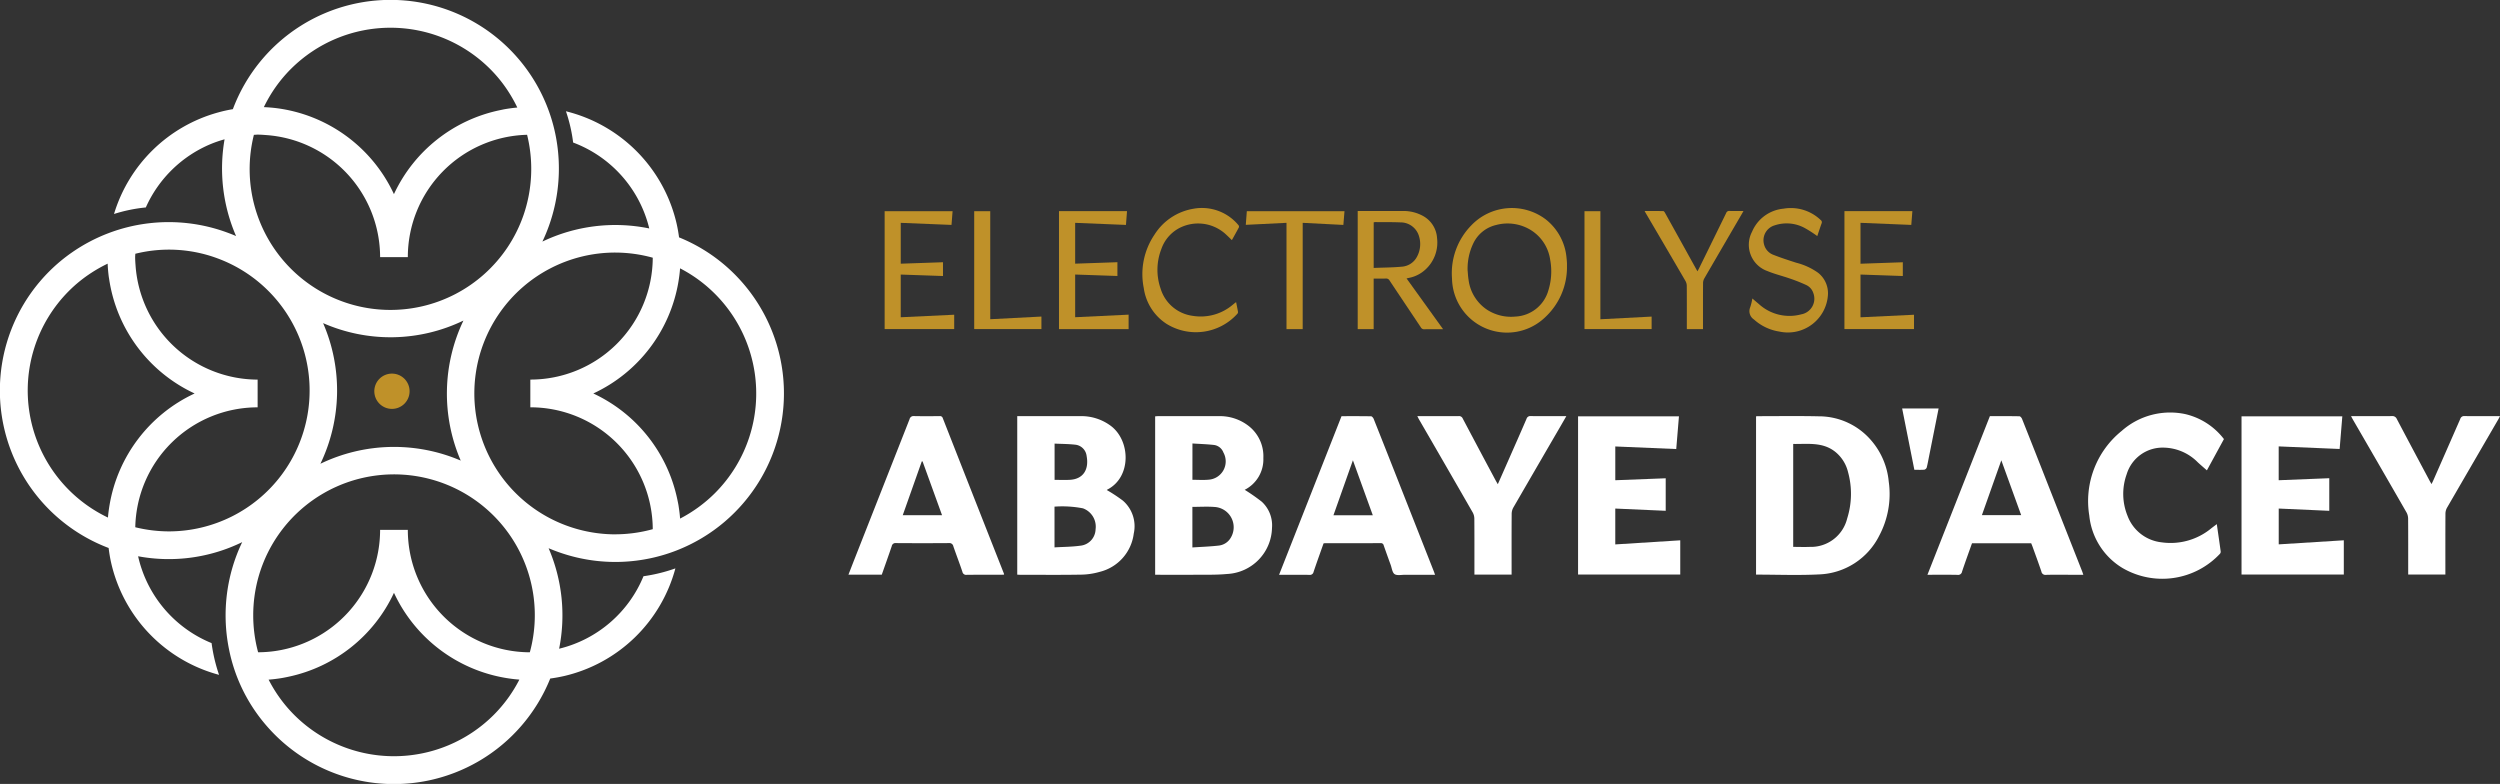 <svg id="Groupe_3191" data-name="Groupe 3191" xmlns="http://www.w3.org/2000/svg" xmlns:xlink="http://www.w3.org/1999/xlink" width="316.532" height="99.252" viewBox="0 0 316.532 99.252">
  <rect x="0" y="0" width="316.532" height="99.252" fill="#333333" stroke="none"/>
  <defs>
    <clipPath id="clip-path">
      <rect id="Rectangle_1810" data-name="Rectangle 1810" width="316.532" height="99.252" fill="none"/>
    </clipPath>
  </defs>
  <g id="Groupe_3190" data-name="Groupe 3190" clip-path="url(#clip-path)">
    <path id="Tracé_5523" data-name="Tracé 5523" d="M375.987,140.694a24.351,24.351,0,0,1,2.15,1.5,4.057,4.057,0,0,1,1.3,3.313,5.979,5.979,0,0,1-5.673,5.84c-1.414.134-2.846.085-4.27.1-1.606.014-3.211,0-4.853,0V131.391c.115-.009.234-.026.354-.026q3.813,0,7.627,0a5.929,5.929,0,0,1,3.931,1.3,4.864,4.864,0,0,1,1.789,4.013A4.317,4.317,0,0,1,376,140.68c-.035.019-.06.055-.016.014m-6.628,2.158v5.136c1.155-.077,2.281-.112,3.4-.245a2.009,2.009,0,0,0,1.452-.973,2.572,2.572,0,0,0-2.01-3.905c-.927-.077-1.866-.014-2.837-.014m0-3.43c.692,0,1.361.05,2.021-.01a2.322,2.322,0,0,0,1.9-3.448,1.484,1.484,0,0,0-1.142-.945c-.918-.108-1.845-.134-2.776-.194Z" transform="translate(-218.385 -78.674)" fill="#fff"/>
    <path id="Tracé_5524" data-name="Tracé 5524" d="M332.45,140.719a19.826,19.826,0,0,1,2.037,1.342,4.287,4.287,0,0,1,1.376,4.173,5.724,5.724,0,0,1-4.333,4.851,8.95,8.95,0,0,1-2.475.349c-2.542.044-5.085.016-7.628.015-.1,0-.192-.01-.316-.018V131.365h7.926a6.236,6.236,0,0,1,3.983,1.277c2.448,1.909,2.538,6.444-.48,8.009a.267.267,0,0,0-.089.067m-6.621,7.263c1.124-.068,2.2-.066,3.258-.213a2.14,2.14,0,0,0,1.941-2.076,2.466,2.466,0,0,0-1.6-2.655,13.667,13.667,0,0,0-3.6-.215Zm.009-13.14v4.591c.663,0,1.3.029,1.937-.006,1.72-.093,2.437-1.338,2.119-3.021a1.619,1.619,0,0,0-1.478-1.431c-.84-.093-1.691-.091-2.578-.133" transform="translate(-192.315 -78.675)" fill="#fff"/>
    <path id="Tracé_5525" data-name="Tracé 5525" d="M554.327,151.412V131.374a1.891,1.891,0,0,1,.212-.023c2.571,0,5.143-.04,7.713.017a8.723,8.723,0,0,1,6.676,3.076,9.279,9.279,0,0,1,2.2,5.195,11.214,11.214,0,0,1-1.205,6.845,8.868,8.868,0,0,1-7.592,4.9c-2.646.136-5.3.027-8,.027m4.7-3.51c.726,0,1.409.028,2.089,0a4.721,4.721,0,0,0,4.741-3.584,10.361,10.361,0,0,0,.11-5.9,4.706,4.706,0,0,0-1.566-2.512c-1.606-1.318-3.508-1.006-5.373-1.036Z" transform="translate(-331.989 -78.658)" fill="#fff"/>
    <path id="Tracé_5526" data-name="Tracé 5526" d="M502.856,143.1v4.538l8.227-.519v4.335H498.144V131.419h12.774c-.113,1.376-.226,2.73-.343,4.143l-7.717-.326v4.275l6.383-.247v4.117l-6.385-.284" transform="translate(-298.341 -78.708)" fill="#fff"/>
    <path id="Tracé_5527" data-name="Tracé 5527" d="M718.688,139.252v4.13l-6.4-.287v4.534l8.24-.515v4.335H707.578V131.416H720.34c-.114,1.384-.226,2.748-.34,4.136l-7.717-.326v4.283l6.406-.256" transform="translate(-423.772 -78.706)" fill="#fff"/>
    <path id="Tracé_5528" data-name="Tracé 5528" d="M628.182,151.448h-1.588c-1.048,0-2.1-.018-3.143.01a.509.509,0,0,1-.585-.425c-.352-1.042-.734-2.073-1.105-3.107-.056-.156-.121-.308-.185-.468h-7.494c-.423,1.195-.859,2.383-1.259,3.582a.5.5,0,0,1-.584.418c-1.242-.024-2.484-.01-3.8-.01l7.907-20.084c1.256,0,2.5-.009,3.74.015.115,0,.277.194.332.332q1.666,4.19,3.31,8.389,2.15,5.458,4.3,10.915c.05.126.088.255.148.433M615.334,143.9h4.974l-2.515-6.945-2.459,6.945" transform="translate(-364.401 -78.674)" fill="#fff"/>
    <path id="Tracé_5529" data-name="Tracé 5529" d="M423.506,151.448c-1.311,0-2.565,0-3.82,0-.443,0-.988.125-1.3-.084-.292-.2-.344-.756-.491-1.16q-.45-1.236-.886-2.477a.352.352,0,0,0-.385-.285c-2.361.01-4.721.007-7.082.009a1.09,1.09,0,0,0-.15.025c-.422,1.2-.859,2.4-1.265,3.613a.463.463,0,0,1-.536.368c-1.256-.016-2.513-.007-3.831-.007l7.908-20.084c1.259,0,2.5-.009,3.744.015.114,0,.275.2.33.336q1.758,4.423,3.5,8.855,2.058,5.225,4.115,10.451c.05.126.091.254.153.428m-10.4-14.5-2.463,6.959h4.98l-2.517-6.959" transform="translate(-241.814 -78.673)" fill="#fff"/>
    <path id="Tracé_5530" data-name="Tracé 5530" d="M272.051,151.42h-4.222c.329-.844.644-1.658.964-2.47q3.388-8.606,6.773-17.213a.511.511,0,0,1,.57-.393c1.075.023,2.151.012,3.227.006a.355.355,0,0,1,.407.25q3.867,9.854,7.748,19.7a.638.638,0,0,1,.014.115c-.132.007-.263.019-.395.019-1.439,0-2.878-.008-4.317.008a.482.482,0,0,1-.564-.384c-.361-1.082-.775-2.147-1.146-3.226a.5.5,0,0,0-.556-.408q-3.352.024-6.706,0a.47.47,0,0,0-.534.379c-.41,1.212-.843,2.415-1.264,3.614m5.165-14.34-.1,0-2.411,6.815h4.975l-2.466-6.811" transform="translate(-160.404 -78.662)" fill="#fff"/>
    <path id="Tracé_5531" data-name="Tracé 5531" d="M675.486,144.367c.173,1.2.339,2.334.493,3.465a.4.4,0,0,1-.1.29,10,10,0,0,1-12.314,1.808,8.769,8.769,0,0,1-4.225-6.653,11.4,11.4,0,0,1,4.1-10.714,9.245,9.245,0,0,1,8.048-2.133,8.644,8.644,0,0,1,4.9,3.164l-2.157,3.96c-.385-.339-.775-.669-1.15-1.015a6.213,6.213,0,0,0-4.392-1.864,4.745,4.745,0,0,0-4.611,3.361,7.35,7.35,0,0,0,.105,5.276,5.2,5.2,0,0,0,4.3,3.353,8.085,8.085,0,0,0,6.337-1.8l.661-.5" transform="translate(-394.81 -78.001)" fill="#fff"/>
    <path id="Tracé_5532" data-name="Tracé 5532" d="M466.269,131.355c-.249.434-.454.794-.662,1.152q-3.025,5.2-6.043,10.414a1.648,1.648,0,0,0-.214.778c-.016,2.413-.009,4.825-.009,7.237v.478h-4.708v-.453c0-2.217.007-4.435-.01-6.651a1.655,1.655,0,0,0-.216-.778q-3.384-5.89-6.791-11.767c-.067-.116-.123-.238-.212-.41h.752c1.495,0,2.99.006,4.485-.006a.5.5,0,0,1,.514.309q2.079,3.935,4.179,7.859c.07.131.148.258.262.454.459-1.041.89-2.014,1.318-2.988.774-1.759,1.553-3.515,2.313-5.28a.5.5,0,0,1,.554-.356c1.466.016,2.932.007,4.489.007" transform="translate(-267.953 -78.665)" fill="#fff"/>
    <path id="Tracé_5533" data-name="Tracé 5533" d="M761.015,131.353c-.1.195-.17.328-.244.456q-3.234,5.566-6.463,11.137a1.559,1.559,0,0,0-.2.741c-.014,2.413-.009,4.825-.009,7.237v.484h-4.708v-.441c0-2.217.007-4.435-.009-6.652a1.658,1.658,0,0,0-.209-.78q-3.385-5.889-6.794-11.765c-.067-.117-.127-.238-.222-.418h.456c1.565,0,3.13.009,4.695-.007a.611.611,0,0,1,.646.374c1.367,2.6,2.754,5.194,4.135,7.788.07.132.148.26.254.447.1-.2.17-.336.233-.48q1.707-3.881,3.406-7.765a.505.505,0,0,1,.548-.365c1.466.018,2.933.008,4.481.008" transform="translate(-444.483 -78.663)" fill="#fff"/>
    <path id="Tracé_5534" data-name="Tracé 5534" d="M601.993,136.708l-1.545-7.764h4.616q-.6,3.019-1.2,6.02c-.1.491-.182.985-.308,1.469a.443.443,0,0,1-.312.262c-.4.032-.806.012-1.255.012" transform="translate(-359.611 -77.225)" fill="#fff"/>
    <path id="Tracé_5535" data-name="Tracé 5535" d="M472.893,73.153a8.656,8.656,0,0,1-2.8,6.372,6.966,6.966,0,0,1-11.757-4.939,8.645,8.645,0,0,1,2.423-6.711,7.115,7.115,0,0,1,9.415-.8,6.969,6.969,0,0,1,2.662,4.9c.026.217.042.434.053.652.008.176,0,.353,0,.529m-12.574.432c.024.248.042.707.116,1.156a5.344,5.344,0,0,0,2.352,3.8,5.574,5.574,0,0,0,3.563.861,4.556,4.556,0,0,0,4.187-3.307,8.1,8.1,0,0,0,.233-3.881,5.3,5.3,0,0,0-2.3-3.668,5.6,5.6,0,0,0-4.538-.742,4.278,4.278,0,0,0-2.88,2.293,7.411,7.411,0,0,0-.738,3.489" transform="translate(-274.492 -39.322)" fill="#bf9129"/>
    <path id="Tracé_5536" data-name="Tracé 5536" d="M434.774,75.146l4.626,6.43h-.59c-.592,0-1.184-.01-1.776.005a.465.465,0,0,1-.452-.24c-1.317-1.979-2.645-3.951-3.961-5.93a.485.485,0,0,0-.477-.253c-.5.018-1,.006-1.537.006v6.4h-2.02V66.609h5.594a5.136,5.136,0,0,1,2.747.666,3.434,3.434,0,0,1,1.707,2.778,4.624,4.624,0,0,1-1.54,4.028,4.284,4.284,0,0,1-2.013.995c-.087.018-.174.039-.309.069m-4.164-1.33c1.221-.049,2.414-.048,3.6-.161a2.345,2.345,0,0,0,1.876-1.243,3.358,3.358,0,0,0,.259-2.625,2.43,2.43,0,0,0-2.366-1.738c-1.058-.043-2.118-.028-3.177-.036a1.211,1.211,0,0,0-.19.03Z" transform="translate(-256.684 -39.892)" fill="#bf9129"/>
    <path id="Tracé_5537" data-name="Tracé 5537" d="M560.756,69.235a15.26,15.26,0,0,0-1.662-1.062,4.784,4.784,0,0,0-3.719-.3,1.967,1.967,0,0,0-1.353,2.434,1.89,1.89,0,0,0,1.2,1.31c.943.372,1.912.683,2.877.995a8.226,8.226,0,0,1,2.754,1.265,3.3,3.3,0,0,1,1.246,2.91,5.08,5.08,0,0,1-6.15,4.537,6.176,6.176,0,0,1-3.212-1.531,1.257,1.257,0,0,1-.475-1.539,6.61,6.61,0,0,0,.272-1.117c.267.227.546.469.831.706a5.737,5.737,0,0,0,5.369,1.3,2.013,2.013,0,0,0,1.527-2.677,1.7,1.7,0,0,0-.9-1.031,20.445,20.445,0,0,0-2.073-.824c-.938-.328-1.914-.561-2.83-.94a3.533,3.533,0,0,1-1.961-4.983,4.8,4.8,0,0,1,3.978-2.921,5.467,5.467,0,0,1,4.715,1.436.341.341,0,0,1,.113.426c-.2.554-.38,1.114-.546,1.607" transform="translate(-330.666 -39.345)" fill="#bf9129"/>
    <path id="Tracé_5538" data-name="Tracé 5538" d="M343.1,81.589h-8.814V66.65h8.612c-.043.567-.087,1.13-.133,1.744l-6.431-.262V73.3l5.35-.184v1.744l-5.35-.184v5.405l6.767-.324Z" transform="translate(-200.204 -39.917)" fill="#bf9129"/>
    <path id="Tracé_5539" data-name="Tracé 5539" d="M287.857,66.663c-.045.573-.089,1.129-.137,1.738l-6.427-.261v5.172l5.349-.184v1.744l-5.351-.184v5.406l6.77-.32v1.816h-8.808V66.663Z" transform="translate(-167.247 -39.925)" fill="#bf9129"/>
    <path id="Tracé_5540" data-name="Tracé 5540" d="M582.235,66.637h8.6c-.045.578-.089,1.141-.137,1.748l-6.43-.263V73.3l5.356-.185v1.74l-5.356-.185v5.412l6.774-.322v1.816h-8.81Z" transform="translate(-348.704 -39.909)" fill="#bf9129"/>
    <path id="Tracé_5541" data-name="Tracé 5541" d="M372.506,77.6c.083.426.17.83.237,1.239a.345.345,0,0,1-.1.24,7.064,7.064,0,0,1-8.971,1.243A6.463,6.463,0,0,1,360.81,75.8a8.911,8.911,0,0,1,1.356-6.755,7.218,7.218,0,0,1,4.878-3.273,6,6,0,0,1,5.781,2.1.29.29,0,0,1,.022.262c-.281.531-.578,1.055-.88,1.6-.294-.28-.567-.56-.859-.818a5.176,5.176,0,0,0-5.894-.656,4.777,4.777,0,0,0-2.185,2.624,7.253,7.253,0,0,0-.082,5A4.916,4.916,0,0,0,367,79.321a6.271,6.271,0,0,0,5.063-1.392c.115-.089.225-.185.338-.276a.711.711,0,0,1,.1-.051" transform="translate(-215.995 -39.332)" fill="#bf9129"/>
    <path id="Tracé_5542" data-name="Tracé 5542" d="M400.46,81.6h-2.05V68.14l-5.153.254c.044-.582.086-1.144.13-1.728h12.367c-.047.573-.094,1.136-.144,1.738l-5.148-.263Z" transform="translate(-235.523 -39.927)" fill="#bf9129"/>
    <path id="Tracé_5543" data-name="Tracé 5543" d="M526.547,81.557H524.5v-.372c0-1.7.006-3.409-.007-5.114a1.286,1.286,0,0,0-.165-.61q-2.484-4.266-4.987-8.52c-.056-.1-.106-.195-.185-.34.817,0,1.59-.006,2.364.01.076,0,.169.132.219.222q1.967,3.538,3.925,7.081c.05.09.1.18.181.319.073-.133.132-.232.184-.336q1.73-3.52,3.454-7.042a.393.393,0,0,1,.422-.262c.571.016,1.142.006,1.768.006-.07.125-.121.221-.175.314q-2.4,4.116-4.792,8.236a1.226,1.226,0,0,0-.152.582c-.012,1.819-.007,3.638-.007,5.457v.368" transform="translate(-310.926 -39.884)" fill="#bf9129"/>
    <path id="Tracé_5544" data-name="Tracé 5544" d="M309.559,80.345l6.478-.337v1.585h-8.51V66.668h2.031Z" transform="translate(-184.18 -39.928)" fill="#bf9129"/>
    <path id="Tracé_5545" data-name="Tracé 5545" d="M502.182,80.348l6.487-.339v1.583h-8.5V66.663h2.016Z" transform="translate(-299.553 -39.925)" fill="#bf9129"/>
    <path id="Tracé_5546" data-name="Tracé 5546" d="M120.4,117.938a2.233,2.233,0,1,0,2.233,2.233,2.233,2.233,0,0,0-2.233-2.233" transform="translate(-70.774 -70.634)" fill="#bf9129"/>
    <path id="Tracé_5547" data-name="Tracé 5547" d="M93.008,34.717a21.172,21.172,0,0,0-7.03-4.665c-.079-.594-.181-1.18-.313-1.755a19.067,19.067,0,0,0-14.008-14.21,19.78,19.78,0,0,1,.911,3.959,15.53,15.53,0,0,1,9.638,10.878,21.382,21.382,0,0,0-13.53,1.662,21.121,21.121,0,0,0,.851-2.058A21.538,21.538,0,0,0,70.4,17.4a21.315,21.315,0,0,0-40.915-3.579q-.922.154-1.813.4A19.052,19.052,0,0,0,14.437,27.091a19.678,19.678,0,0,1,4.027-.827,15.579,15.579,0,0,1,8.29-8.056,15.263,15.263,0,0,1,1.681-.571A21.5,21.5,0,0,0,29.89,29.887c-.329-.143-.662-.277-1-.4A21.457,21.457,0,0,0,9.16,31.927a20.944,20.944,0,0,0-2.905,2.416,21.319,21.319,0,0,0,7.5,35.038c.072.591.166,1.176.291,1.75A19.06,19.06,0,0,0,27.736,85.443a20.747,20.747,0,0,1-.758-2.857c-.074-.391-.136-.779-.188-1.162a15.559,15.559,0,0,1-8.842-9.364,15.326,15.326,0,0,1-.461-1.631,21.164,21.164,0,0,0,13.181-1.79A21.154,21.154,0,0,0,29.39,72a21.576,21.576,0,0,0-.407,10.135A21,21,0,0,0,33.418,91.5q.656.795,1.4,1.539a21.326,21.326,0,0,0,34.85-7.13q.912-.122,1.8-.326a19.059,19.059,0,0,0,14.046-13.62,20.428,20.428,0,0,1-3.06.831q-.494.094-.979.163a15.512,15.512,0,0,1-10.682,9.179,21.489,21.489,0,0,0-1.332-12.726,21.825,21.825,0,0,0,2.372.854A21.342,21.342,0,0,0,93.008,34.717M36.826,8.737a17.843,17.843,0,0,1,25.236,0,17.338,17.338,0,0,1,2.069,2.5A18.258,18.258,0,0,1,65.5,13.615c-.543.047-1.079.12-1.608.212-.182.032-.361.075-.543.112a19.074,19.074,0,0,0-13.47,10.64A19.063,19.063,0,0,0,35.051,13.7c-.541-.069-1.089-.114-1.643-.136a17.735,17.735,0,0,1,3.419-4.83m-4.68,8.335c.159,0,.313-.024.473-.024.374,0,.741.03,1.108.057a15.517,15.517,0,0,1,14.4,15.451h3.51a15.489,15.489,0,0,1,15.1-15.487A18.005,18.005,0,0,1,66.3,27.191,17.826,17.826,0,0,1,32.147,17.072m26.19,41.245a21.437,21.437,0,0,0-17.768.4,21.437,21.437,0,0,0,.341-17.807,21.226,21.226,0,0,0,17.768-.323,21.438,21.438,0,0,0-.341,17.732m-44.462,5.6c-.089.53-.162,1.065-.206,1.61a17.825,17.825,0,0,1-4.932-28.7,17.4,17.4,0,0,1,2.831-2.288,18.438,18.438,0,0,1,2.063-1.16c.024.554.069,1.1.139,1.641.011.089.03.175.043.263A19.061,19.061,0,0,0,24.643,49.818a19.073,19.073,0,0,0-10.767,14.1m7.479,3.362a17.966,17.966,0,0,1-4.225-.525A15.494,15.494,0,0,1,32.62,51.573V48.063A15.537,15.537,0,0,1,17.171,33.71c-.028-.383-.059-.765-.059-1.155,0-.144.018-.282.022-.426a17.632,17.632,0,0,1,10.435.592A17.836,17.836,0,0,1,21.354,67.28M62.528,90.5a17.867,17.867,0,0,1-25.236.056,17.564,17.564,0,0,1-1.432-1.612,17.906,17.906,0,0,1-1.849-2.894c.559-.041,1.109-.111,1.654-.2.284-.046.563-.105.843-.164A19.079,19.079,0,0,0,49.883,75.057,19.073,19.073,0,0,0,64.1,85.846c.546.089,1.1.159,1.659.2A17.764,17.764,0,0,1,62.528,90.5m4.556-7.912a15.495,15.495,0,0,1-15.447-15.5h-3.51A15.506,15.506,0,0,1,34.253,82.5c-.516.054-1.041.082-1.571.085a18.006,18.006,0,0,1,.008-9.393,17.827,17.827,0,1,1,34.395,9.393m10.822-14.93A17.952,17.952,0,0,1,73.134,67a17.835,17.835,0,0,1,4.773-35.023,17.945,17.945,0,0,1,4.741.651,15.489,15.489,0,0,1-15.5,15.431v3.511A15.489,15.489,0,0,1,82.648,67a17.964,17.964,0,0,1-4.741.65m12.619-5.218a17.971,17.971,0,0,1-4.416,3.226c-.041-.56-.115-1.11-.2-1.656-.04-.244-.093-.484-.142-.725A19.077,19.077,0,0,0,75.122,49.818,19.073,19.073,0,0,0,85.906,35.629c.089-.545.163-1.1.2-1.656a17.842,17.842,0,0,1,4.416,28.463" transform="translate(-0.001 0.001)" fill="#fff"/>
  </g>
</svg>
